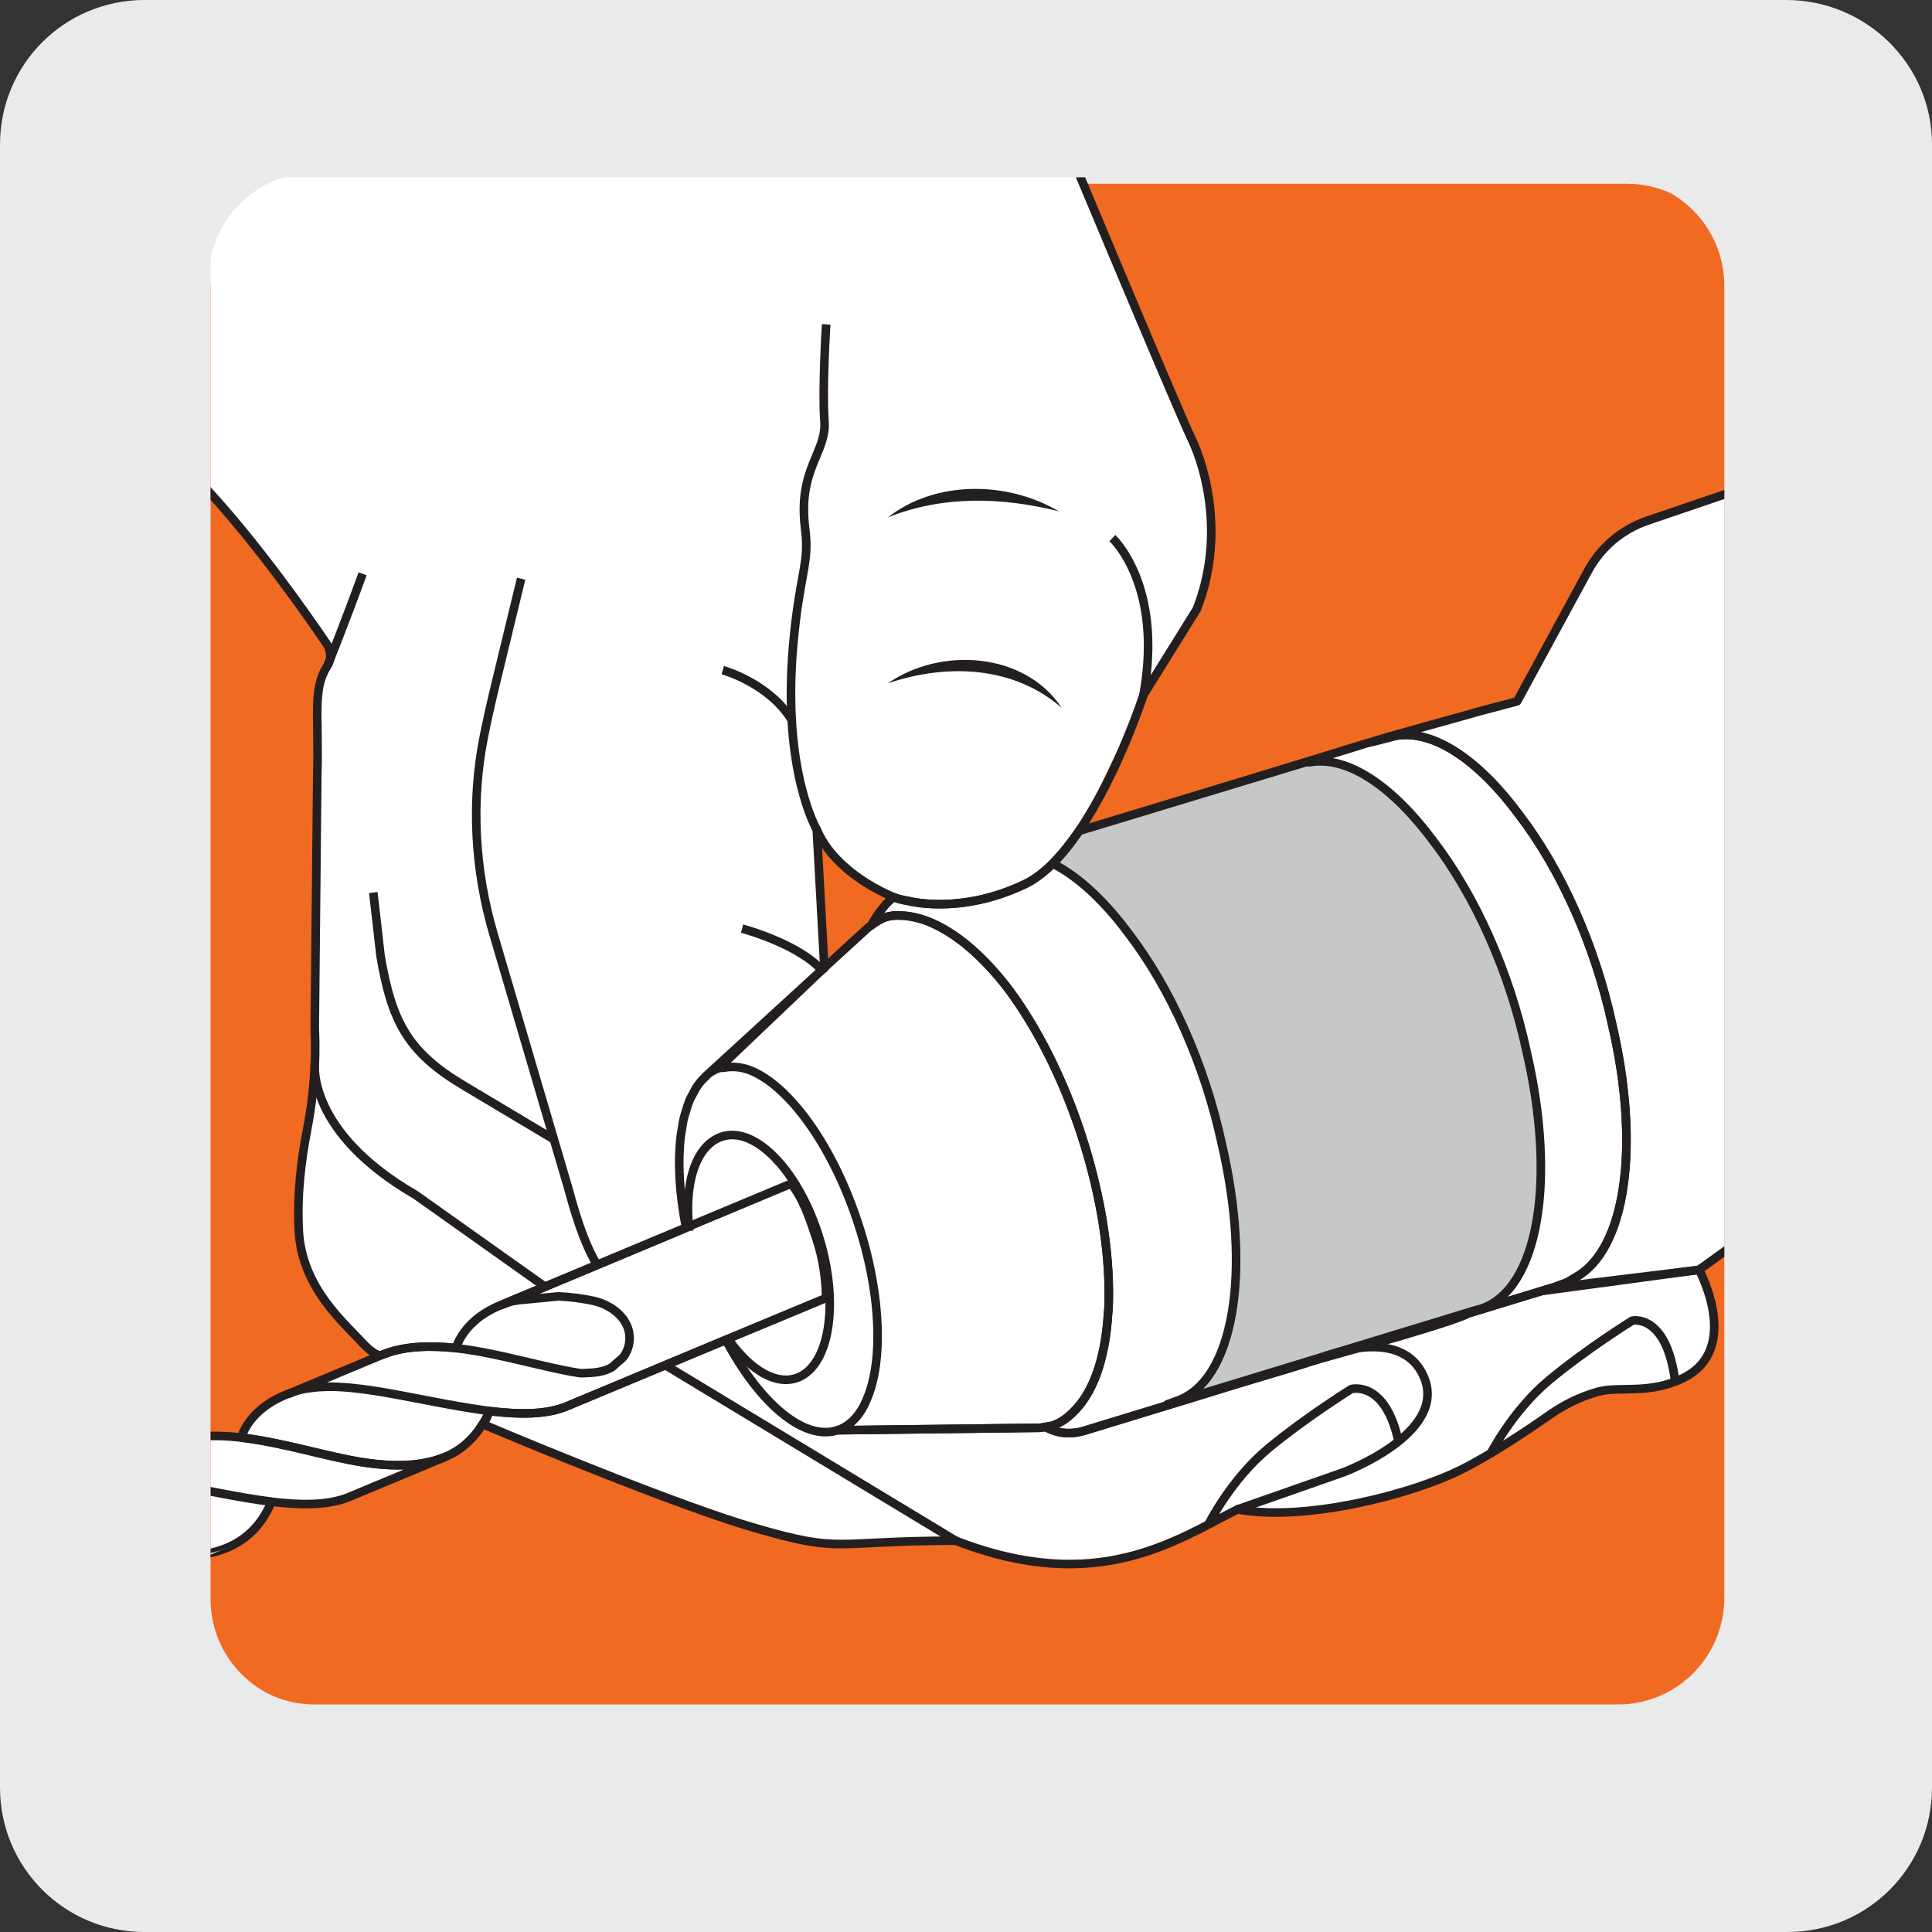 <?xml version="1.0" encoding="UTF-8"?>
<svg xmlns="http://www.w3.org/2000/svg" xmlns:xlink="http://www.w3.org/1999/xlink" viewBox="0 0 1800 1800">
  <rect x="0" y="0" width="1800" height="1800" fill="#333333" stroke="none"/>
  <defs>
    <style>
      .cls-1, .cls-2, .cls-3, .cls-4, .cls-5, .cls-6 {
        fill: none;
      }

      .cls-7 {
        clip-path: url(#clippath);
      }

      .cls-8 {
        fill: #ebeaea;
      }

      .cls-9 {
        fill: #fff;
      }

      .cls-10 {
        fill: #f16a21;
      }

      .cls-11 {
        fill: #c5c7c9;
      }

      .cls-12 {
        fill: #231f20;
      }

      .cls-13 {
        clip-path: url(#clippath-1);
      }

      .cls-14 {
        clip-path: url(#clippath-4);
      }

      .cls-15 {
        clip-path: url(#clippath-3);
      }

      .cls-16 {
        clip-path: url(#clippath-2);
      }

      .cls-17 {
        clip-path: url(#clippath-7);
      }

      .cls-18 {
        clip-path: url(#clippath-8);
      }

      .cls-19 {
        clip-path: url(#clippath-6);
      }

      .cls-20 {
        clip-path: url(#clippath-5);
      }

      .cls-2, .cls-3, .cls-4 {
        stroke-width: 8px;
      }

      .cls-2, .cls-3, .cls-4, .cls-5, .cls-6 {
        stroke: #231f20;
      }

      .cls-2, .cls-3, .cls-5, .cls-6 {
        stroke-linecap: round;
      }

      .cls-2, .cls-6 {
        stroke-linejoin: bevel;
      }

      .cls-3, .cls-5 {
        stroke-linejoin: round;
      }

      .cls-4 {
        stroke-miterlimit: 10;
      }

      .cls-5, .cls-6 {
        stroke-width: .22px;
      }
    </style>
    <clipPath id="clippath">
      <path class="cls-1" d="m293.02,167.01c-54.57,0-98.77,44.5-98.77,99.38v1222.18c0,54.88,44.19,99.43,98.77,99.43h1214.68c54.57,0,98.82-44.55,98.82-99.43V266.39c0-54.88-44.24-99.38-98.82-99.38H293.02Z"/>
    </clipPath>
    <clipPath id="clippath-1">
      <path class="cls-1" d="m264.65,165.17c-34.64,10.43-61.25,39.47-68.45,75.54v1261.55c2.88,14.6,8.99,28.06,17.47,39.57h1373.42c12.18-16.55,19.42-37.05,19.42-59.25V260.39c0-44.96-29.7-82.94-70.45-95.22H264.65Z"/>
    </clipPath>
    <clipPath id="clippath-2">
      <path class="cls-1" d="m293.02,161.01c-54.57,0-98.77,44.5-98.77,99.38v1222.18c0,54.88,44.19,99.43,98.77,99.43h1214.68c54.57,0,98.82-44.55,98.82-99.43V260.39c0-54.88-44.24-99.38-98.82-99.38H293.02Z"/>
    </clipPath>
    <clipPath id="clippath-3">
      <path class="cls-1" d="m264.65,165.17c-34.64,10.43-61.25,39.47-68.45,75.54v1261.55c2.88,14.6,8.99,28.06,17.47,39.57h1373.42c12.18-16.55,19.42-37.05,19.42-59.25V260.39c0-44.96-29.7-82.94-70.45-95.22H264.65Z"/>
    </clipPath>
    <clipPath id="clippath-4">
      <path class="cls-1" d="m293.02,161.01c-54.57,0-98.77,44.5-98.77,99.38v1222.18c0,54.88,44.19,99.43,98.77,99.43h1214.68c54.57,0,98.82-44.55,98.82-99.43V260.39c0-54.88-44.24-99.38-98.82-99.38H293.02Z"/>
    </clipPath>
    <clipPath id="clippath-5">
      <path class="cls-1" d="m264.65,165.17c-34.64,10.43-61.25,39.47-68.45,75.54v1261.55c2.88,14.6,8.99,28.06,17.47,39.57h1373.42c12.18-16.55,19.42-37.05,19.42-59.25V260.39c0-44.96-29.7-82.94-70.45-95.22H264.65Z"/>
    </clipPath>
    <clipPath id="clippath-6">
      <path class="cls-1" d="m293.02,161.01c-54.57,0-98.77,44.5-98.77,99.38v1222.18c0,54.88,44.19,99.43,98.77,99.43h1214.68c54.57,0,98.82-44.55,98.82-99.43V260.39c0-54.88-44.24-99.38-98.82-99.38H293.02Z"/>
    </clipPath>
    <clipPath id="clippath-7">
      <path class="cls-1" d="m264.65,165.17c-34.64,10.43-61.25,39.47-68.45,75.54v1261.55c2.88,14.6,8.99,28.06,17.47,39.57h1373.42c12.18-16.55,19.42-37.05,19.42-59.25V260.39c0-44.96-29.7-82.94-70.45-95.22H264.65Z"/>
    </clipPath>
    <clipPath id="clippath-8">
      <path class="cls-1" d="m293.02,161.01c-54.57,0-98.77,44.5-98.77,99.38v1222.18c0,54.88,44.19,99.43,98.77,99.43h1214.68c54.57,0,98.82-44.55,98.82-99.43V260.39c0-54.88-44.24-99.38-98.82-99.38H293.02Z"/>
    </clipPath>
  </defs>
  <g id="BG">
    <g id="Capa_2" data-name="Capa 2">
      <path class="cls-8" d="m134.58,0h1529.64C1738.72,0,1800,60.08,1800,134.58h0v1530.84c0,74.5-60.08,134.58-134.58,134.58H134.58C60.08,1800,0,1739.92,0,1665.42H0V134.58C0,60.08,60.08,0,134.58,0Z"/>
    </g>
  </g>
  <g id="VECTORES">
    <g class="cls-7">
      <path class="cls-10" d="m1515.62,1589.01H295.44c-54.83,0-99.28-44.4-99.28-99.23V270.42c0-54.83,44.45-99.23,99.28-99.23h1220.18c54.83,0,99.28,44.4,99.28,99.23v1219.36c0,54.83-44.45,99.23-99.28,99.23"/>
    </g>
    <g class="cls-13">
      <path class="cls-9" d="m813.27,860.87l-45.68,34.79-8.89-118.09s26.16,39.16,64.44,53.96l5.91,3.85-15.78,25.49Zm720.7-375.48c-32.84,17.27-50.51,40.03-50.51,40.03l-75.39,129.44-402.77,119.27,62.13-129.96s40.49-65.11,51.64-88.13c11.15-22.97,9.35-57.71,8.27-82.47-1.03-24.72-14.13-57.76-17.47-65.36-3.29-7.61-103.24-243.01-103.24-243.01H196.17v290.54s104.16,138.18,108.17,144.14c4.06,5.91,5.76,12.28,5.76,12.28l-13.05,29.39-2.16,152.67s-1.54,154.93-1.18,177.49c.31,22.56-2.31,45.89-2.31,45.89,0,0-15.11,70.09-15.11,110.58s10.07,60.89,24.05,80.27c14.03,19.37,49.38,56.47,49.38,56.47,0,0-78.57,29.19-96.86,39.21-18.24,10.07-27.54,33.66-27.54,33.66l-29.14-1.39v110.43c27.65-7.04,41.32-22.92,47.64-30.78,6.32-7.91,6.78-17.32,6.78-17.32,0,0,15.31,1.75,25.38,2.36,10.07.67,39.11-3.08,39.11-3.08,0,0,95.58-39.05,110.38-46.25,14.75-7.19,24.41-24.87,24.41-24.87l40.29,16.8s215.93,80.68,235.71,86.18c19.78,5.45,50.92,8.53,50.92,8.53l113-3.34s53.54,26.16,121.48,21.63c67.93-4.52,145.73-51.85,145.73-51.85,48.1,8.43,114.49-2.98,165.05-19.73,50.51-16.75,113.36-61.15,126.98-70.5,13.67-9.3,39.67-17.93,39.67-17.93,0,0,57.71-3.5,73.43-10.07,15.67-6.58,28.73-18.09,34.22-40.39,5.45-22.3-13.41-63.1-13.41-63.1l26.41-19.17,5.24-2V457.79s-47.79,10.33-80.62,27.59"/>
      <path class="cls-2" d="m252.99,1399.17c-9.15,21.74-23.54,35.41-41.73,42.96-21.22,8.79-47.58,9.35-76.82,4.83-32.94-5.14-73.64-18.34-112.38-22.92v.15c1.75-5.91,9.92-26.93,41.11-39.93,3.85-1.59,8.12-3.08,12.74-4.42,41.73-11.92,115.47,11.67,177.18,19.22l-.1.1Zm162.49-42.14c-21.38,9.25-48.15,9.92-77.9,5.29-33.04-5.14-74-18.45-112.84-22.97-24.67-2.88-48.46-2.21-68.91,6.32-32.12,13.36-92.7,38.64-92.7,38.64,3.85-1.64,8.07-3.13,12.69-4.42,41.73-11.92,115.36,11.67,177.08,19.22,27.85,3.39,53.29,3.5,72.2-4.37l90.39-37.67v-.05Z"/>
      <path class="cls-9" d="m212.37,1441.7l-90.39,37.67c-18.96,7.86-44.35,7.76-72.2,4.37-34.94-4.27-73.69-13.67-108.32-18.91,0,0-14.65-17.42-34.48-15.67,0,0,13.57-5.6,45.63-18.96,20.61-8.63,44.71-9.2,69.58-6.22,38.69,4.62,79.39,17.88,112.28,22.97,29.75,4.62,56.58,3.96,77.95-5.29l-.05.05Z"/>
      <path class="cls-6" d="m212.37,1441.7l-90.39,37.67c-18.96,7.86-44.35,7.76-72.2,4.37-34.94-4.27-73.69-13.67-108.32-18.91,0,0-14.65-17.42-34.48-15.67,0,0,13.57-5.6,45.63-18.96,20.61-8.63,44.71-9.2,69.58-6.22,38.69,4.62,79.39,17.88,112.28,22.97,29.75,4.62,56.58,3.96,77.95-5.29l-.05.05Z"/>
    </g>
    <g class="cls-16">
      <path class="cls-9" d="m465.56,1216.65l3.49-1.44c-1.13.41-2.52.77-3.6,1.23l.1.21Z"/>
      <path class="cls-6" d="m465.56,1216.65l3.49-1.44c-1.13.41-2.52.77-3.6,1.23l.1.21Z"/>
      <path class="cls-4" d="m642.15,1146.86c-4.93-43.73,5.55-77.85,28.36-87.15,30.32-12.38,71.22,27.59,91.47,89.36,20.2,61.72,12.02,121.84-18.29,134.22-19.68,8.02-43.88-6.06-63.92-33.87"/>
    </g>
    <g class="cls-15">
      <path class="cls-3" d="m1534.84,485.09c-23.54,8.02-43.22,24.61-55.14,46.45l-66.24,121.89-39.05,10.33c4.32-.82-99.74,27.49-95.37,27.29l21.02-5.45c35.25-6.37,77.54,22.4,115.52,73.84,38.49,50.31,70.4,120.71,86.38,194.86,26.57,113.51,12.85,210.74-34.74,236.12-8.58,5.86-18.86,10.23-31.6,12.54l147.33-19.89,30.27-21.94c18.91,21.43,47.33,31.86,75.59,27.75l119.73-17.37V391.87l-273.69,93.22Z"/>
      <path class="cls-4" d="m1126.25,1419.61s20.61-41.37,55.7-70.4c35.15-29.03,76.98-55.03,76.98-55.03,0,0,31.65-8.84,43.99,48.71m85.1,12.9s20.6-41.31,55.75-70.35c35.1-29.09,76.98-55.03,76.98-55.03,0,0,31.91-7.14,39.98,56.63"/>
    </g>
    <g class="cls-14">
      <line class="cls-4" x1="890.34" y1="1435.39" x2="619.79" y2="1271.83"/>
      <path class="cls-9" d="m224.7,1339.5l.05-.1h-.05v.1Z"/>
      <path class="cls-6" d="m224.7,1339.5l.05-.1h-.05v.1Z"/>
      <path class="cls-9" d="m424.96,1256.02h-.1s-.05.05-.05.1l.16-.1Z"/>
      <path class="cls-6" d="m424.96,1256.02h-.1s-.05.05-.05.1l.16-.1Z"/>
      <path class="cls-4" d="m673.39,624.37s43.16,11.82,64.34,46.56m-431.91-52.31s16.65-41.67,32.01-84.02m698.55-33.25s47.64,43.73,28.98,146.09m-304.41,125.44s-32.01-54.11-22.1-170.3c6.01-69.06,15.52-76.67,11.31-109.81-7.14-56.11,20.14-70.76,17.98-100.46-2.21-29.7,1.59-90.13,1.59-90.13m-78.36,562.99s55.14,14.44,76.98,41.62m-211.1,273.53c-10.43-17.73-17.99-36.9-27.75-73.07l-69.63-236.74c-17.63-59.97-21.27-123.38-8.99-184.63,2.83-14.03,6.22-29.44,10.28-46.2l24.36-100.51"/>
      <path class="cls-12" d="m827.24,482.02c44.4-34.79,111.51-33.97,159.09-5.7-53.34-13.26-107.76-14.8-159.09,5.7"/>
      <path class="cls-9" d="m635.34,1120.45c0-.15-.05-.26-.05-.41,0,.16.05.26.05.41"/>
      <path class="cls-5" d="m635.34,1120.45c0-.15-.05-.26-.05-.41,0,.16.05.26.05.41Z"/>
      <path class="cls-9" d="m642.24,1025.68c1.13-2.72,2.52-5.04,3.8-7.4-1.28,2.42-2.67,4.68-3.8,7.4"/>
      <path class="cls-5" d="m642.24,1025.68c1.13-2.72,2.52-5.04,3.8-7.4-1.28,2.42-2.67,4.68-3.8,7.4Z"/>
      <path class="cls-9" d="m633.24,1098.29c-.05-.51-.05-1.03-.05-1.54,0,.51,0,1.03.05,1.54"/>
      <path class="cls-5" d="m633.24,1098.29c-.05-.51-.05-1.03-.05-1.54,0,.51,0,1.03.05,1.54Z"/>
      <path class="cls-9" d="m648.98,1012.84c2.57-3.8,5.45-7.19,8.63-9.92-3.19,2.72-6.06,6.12-8.63,9.92"/>
      <path class="cls-5" d="m648.98,1012.84c2.57-3.8,5.45-7.19,8.63-9.92-3.19,2.72-6.06,6.12-8.63,9.92Z"/>
      <path class="cls-9" d="m632.89,1077.59c.05-1.08.1-2.11.15-3.19-.05,1.08-.1,2.11-.15,3.19"/>
      <path class="cls-5" d="m632.89,1077.59c.05-1.08.1-2.11.15-3.19-.05,1.08-.1,2.11-.15,3.19Z"/>
    </g>
    <g class="cls-20">
      <path class="cls-9" d="m634.24,1058.42c.21-1.7.51-3.24.77-4.88-.26,1.64-.56,3.19-.77,4.88"/>
      <path class="cls-5" d="m634.24,1058.42c.21-1.7.51-3.24.77-4.88-.26,1.64-.56,3.19-.77,4.88Z"/>
      <path class="cls-4" d="m1582.96,1183.1l-137.2,16.75-78.11,23.89s-1.49,4.83-142.96,43.68c-35.61,11.97-62.43,18.09-106.27,32.48l-108.12,33.04c-18.19,5.55-31.35-.62-36.18-3.55-1.8.31-3.49.72-5.29.87l-188.59,2.26c-31.35,10.28-72.56-25.23-103.9-84.02l-148.46,61.77c-18.86,7.86-44.09,7.76-71.79,4.37h-.05c-2.77,6.63-2.47,7.04-6.17,12.23,52.41,22.3,186.74,77.34,252.93,96.56,83.04,24.2,71.02,12.13,187.51,11.97,131.55,51.18,204.83,0,262.64-29.14,63.15,11.77,162.33-14.13,207.71-36.69,28.11-13.98,61.77-36.43,83.3-51.54,13.67-9.56,28.67-16.86,44.76-21.38,19.83-5.55,47.64,2.98,79.55-12.79,54.78-27.13,14.7-100.77,14.7-100.77Z"/>
      <path class="cls-2" d="m760.95,1155.17c-7.04-21.48-13.26-39.52-24-52.31l-100.62,42.03-170.24,71.17c3.08-1.13,6.11-2.31,9.61-3.34,2.47-.67,5.45-.98,8.17-1.44l36.54-3.49c10.94.56,22.1,1.9,32.17,4.11,10.48,2.31,19.58,7.45,25.75,14.29,3.08,3.39,5.4,7.25,6.78,11.41,1.39,4.16,1.85,8.58,1.18,13.21-.62,4.62-2.31,8.84-4.78,12.54-1.54,2.26-3.91,3.85-6.01,5.7l-5.09,4.57c-5.96,3.7-13.67,5.24-22.05,5.45-2.88.1-5.55.57-8.63.15-16.6-2.57-35.41-7.25-54.98-11.82-19.58-4.62-39.98-9.1-59.76-11.36l-.15.1v-.16c-7.09-.77-14.03-1.18-20.91-1.34-17.16-.31-33.56,1.65-48.05,7.66-5.14,2.16-11.15,4.68-17.37,7.25-26.98,11.25-60.28,25.13-70.35,29.34,3.29-1.29,6.58-2.57,10.38-3.7,4.32-1.23,9.2-1.85,14.18-2.42,6.99-.72,14.44-1.03,22.51-.62,13.77.67,28.88,2.72,44.6,5.45,29.39,5.09,60.89,12.13,90.18,16.14,2,.26,4.06.67,6.06.88,0,0,.05-.05.05-.1v.15c27.7,3.34,52.93,3.44,71.79-4.42l150.67-63.05,91.01-37.87c.05-15.37-2.47-35.46-8.63-54.16Zm-310.94,158.58c-29.29-4.01-60.79-11.05-90.18-16.14-15.72-2.72-30.83-4.78-44.6-5.45-8.07-.41-15.52-.1-22.51.62-4.99.57-9.87,1.18-14.18,2.42-5.04,1.44-9.61,3.13-13.77,4.88-30.06,12.9-38.18,33.25-40.03,39.31,38.85,4.47,79.8,17.78,112.84,22.92,29.75,4.62,56.53,3.96,77.9-5.29,12.18-5.24,22.46-13.57,30.68-24.97,3.7-5.19,7.14-10.79,9.92-17.42-2-.21-4.06-.62-6.06-.88Z"/>
    </g>
    <g class="cls-19">
      <path class="cls-9" d="m456.07,1314.65h.05v-.1c0,.05-.05.05-.05.1"/>
      <path class="cls-6" d="m456.07,1314.65h.05v-.1c0,.05-.05.05-.05.1Z"/>
      <path class="cls-3" d="m1501.97,954.32c-16.03-74.15-47.94-144.6-86.38-194.86-38.03-51.44-80.27-80.22-115.57-73.89l-20.97,5.45-6.53,1.7s-148.97,46.04-268.14,82.94c-14.75,21.38-31.5,39.57-49.74,48.2-61.1,29.14-109.61,15.26-109.61,15.26,0,0-5.96-.57-12.69-3.34-7.25,6.17-13.62,14.03-20.92,26.57,4.32-3.34,8.84-6.27,13.98-7.91,2.16-.72,4.42-.98,6.68-1.39,9.97-.62,20.55.82,31.96,5.19,26.21,10.12,52.31,32.94,75.85,63.72,26.1,35.3,50.05,81.81,67.52,135.15,5.14,15.78,9.46,31.35,13.05,46.66,3.29,13.98,5.91,27.7,7.91,41.06,3.96,26.72,5.39,52,4.37,74.77-.05,1.18-.31,2.16-.36,3.34-2.11,36.79-10.95,66.24-25.75,85.15-.72.98-1.54,1.85-2.31,2.78-6.89,7.91-14.49,14.34-23.74,17.37-.92.31-1.85.31-2.72.57-1.23.31-2.52.41-3.75.62,4.88,2.93,17.98,9.1,36.18,3.55l108.12-33.04,327.33-100.05,13.46-4.88c2.93-.98,5.29-3.08,8.02-4.52,47.59-25.38,61.31-122.61,34.74-236.12Z"/>
    </g>
    <g class="cls-17">
      <path class="cls-11" d="m1422.12,978.89c-16.03-74.15-47.94-144.6-86.38-194.86-38.03-51.44-80.27-80.22-115.57-73.84-1.08.05-2.31-.21-3.44-.1l-211.41,64.08c-.31.46-.62.98-.93,1.49-7.4,10.69-15.31,20.61-23.64,28.93,23.59,11.82,48.05,34.43,71.02,65.47,38.44,50.31,70.35,120.71,86.38,194.86,28.11,119.99,11.61,222.87-42.81,240.65l-7.61,2.72,288.69-88.13c.98-.26,1.95-.31,2.93-.62,54.37-17.83,70.86-120.66,42.75-240.65"/>
      <path class="cls-3" d="m1422.12,978.89c-16.03-74.15-47.94-144.6-86.38-194.86-38.03-51.44-80.27-80.22-115.57-73.84-1.08.05-2.31-.21-3.44-.1l-211.41,64.08c-.31.46-.62.98-.93,1.49-7.4,10.69-15.31,20.61-23.64,28.93,23.59,11.82,48.05,34.43,71.02,65.47,38.44,50.31,70.35,120.71,86.38,194.86,28.11,119.99,11.61,222.87-42.81,240.65l-7.61,2.72,288.69-88.13c.98-.26,1.95-.31,2.93-.62,54.37-17.83,70.86-120.66,42.75-240.65Z"/>
      <path class="cls-3" d="m1028.34,1144.84c-1.95-13.36-4.57-27.13-7.86-41.11-3.6-15.31-7.91-30.88-13.05-46.61-17.47-53.39-41.42-99.84-67.52-135.15-23.54-30.83-49.64-53.65-75.85-63.77-11.41-4.37-22.04-5.76-31.96-5.14-2.26.41-4.52.62-6.73,1.34-5.09,1.7-9.61,4.62-13.93,7.96-1.08.87-2.26,1.59-3.34,2.52l-40.03,36.64-107.91,98.77c3.03-2.16,6.17-3.96,9.61-5.09,1.49-.51,3.19-.15,4.67-.46,4.52-.82,9.2-.98,13.98-.31,4.78.67,9.66,2.16,14.65,4.52,23.38,11.25,48.2,38.9,68.96,76.82,10.38,18.96,19.73,40.44,27.34,63.72,3.85,11.66,7.04,23.17,9.66,34.48,5.19,22.61,8.02,44.3,8.53,63.98.77,28.52-3.34,52.72-11.82,69.84-.31.62-.57,1.39-.87,2-6.12,11.46-14.34,19.37-24.61,22.76l188.59-2.31c1.8-.1,3.5-.51,5.29-.87,1.23-.21,2.52-.26,3.75-.57.87-.26,1.8-.31,2.67-.56,9.25-3.03,16.91-9.51,23.79-17.42.77-.87,1.54-1.8,2.31-2.72,14.75-18.91,23.64-48.36,25.74-85.15.05-1.18.31-2.21.36-3.39,1.03-22.76-.41-47.99-4.42-74.72Zm81.55-736.63c-13.67-28.21-133.92-316.39-133.92-316.39l-795.72,63.62s-8.68,277.64,13.93,302.15c47.22,51.39,92.55,116.29,110.17,142.29,4.21,6.22,4.57,14.39.51,20.71-13.93,21.74-7.61,45.58-9.25,101.33l-2.36,235.87c1.59,32.43-1.28,64.9-7.5,96.81-4.83,24.97-9.25,58.43-7.35,92.34,3.03,53.65,43.11,86.12,59.92,104.93q12.38,12.59,17.57,10.48c14.49-6.06,30.83-8.02,47.99-7.71,6.89.15,13.87.56,20.97,1.34.67-2.31,2.31-6.73,5.71-11.97,5.55-8.63,15.93-19.63,34.89-27.59l3.6-1.23,170.24-71.17c-1.64-8.02-2.93-15.88-3.96-23.59,0-.1-.05-.26-.05-.36-.98-7.5-1.64-14.75-2.05-21.79,0-.51-.05-1.03-.05-1.54-.36-6.58-.46-13-.31-19.17.05-1.08.1-2.11.15-3.19.21-5.5.57-10.89,1.23-15.98.21-1.7.51-3.24.77-4.88.67-4.32,1.34-8.58,2.31-12.49.56-2.26,1.28-4.26,1.9-6.37.98-3.08,1.85-6.22,2.98-8.99,1.13-2.72,2.52-4.99,3.8-7.4,1.03-1.8,1.85-3.8,2.98-5.45,2.57-3.8,5.4-7.14,8.58-9.87l-.21-.1,2.77-2.57c3.03-2.16,6.17-3.96,9.61-5.09l98.3-93.68-7.09-128.67c14.28,34.02,52.05,54.83,71.38,62.9,6.68,2.78,12.64,3.34,12.64,3.34,0,0,48.56,13.88,109.66-15.21,9.1-4.32,17.78-11,26.05-19.27,8.38-8.33,16.29-18.24,23.69-28.98.31-.46.62-.98.93-1.49,36.43-53.54,60.07-126.72,60.07-126.72l49.59-79.7c26.26-66.65,8.58-131.29-5.09-159.51Z"/>
    </g>
    <g class="cls-18">
      <path class="cls-4" d="m1224.67,1267.41s80.32-36.54,102.16,15.98c21.79,52.47-75.69,88.49-75.69,88.49l-98.15,34.38"/>
      <path class="cls-12" d="m827.24,636.63c48.92-34.07,127.18-29.55,161.97,22.87-45.12-39.31-107.29-41.42-161.97-22.87"/>
      <path class="cls-4" d="m293.33,991.42s-7.55,63.15,93.94,121.89l120.35,85.4m8.38-137.2l-84.43-50.41c-52.31-31.24-66.65-60.12-76.98-120.14l-6.78-59.4"/>
    </g>
  </g>
</svg>